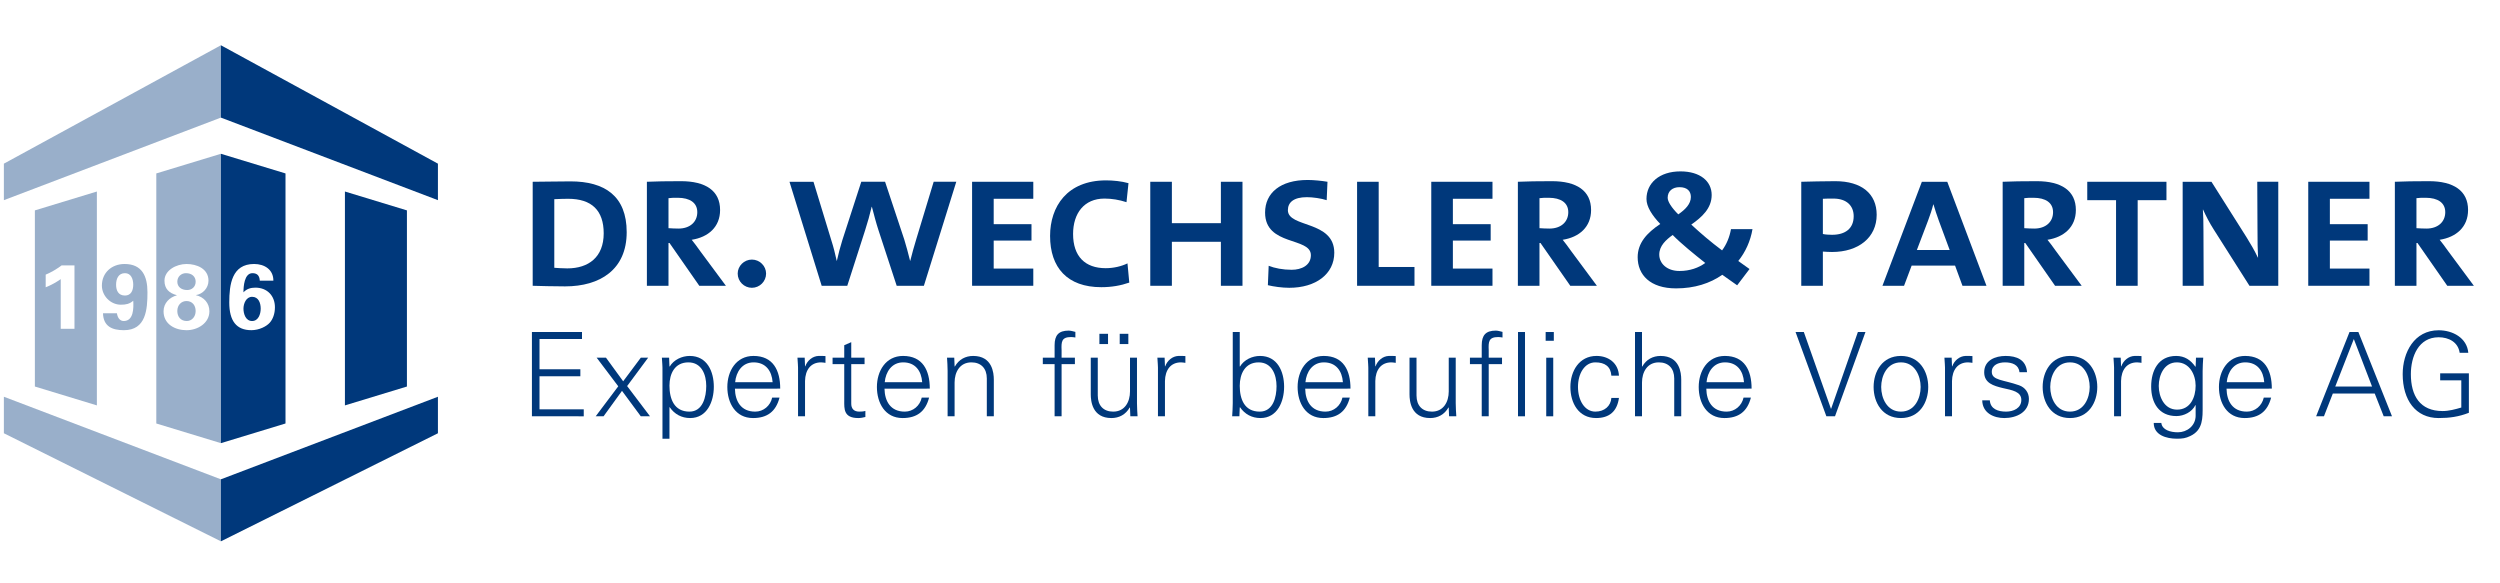 <svg width="300" height="70" viewBox="0 0 300 70" fill="none" xmlns="http://www.w3.org/2000/svg">
<rect x="0" y="0" width="300" height="70" fill="#808080" stroke="none"/>
<g clip-path="url(#clip0_7_77)">
<rect width="300" height="70" fill="white"></rect>
<rect width="347" height="60" transform="translate(0 5)" fill="white"></rect>
<path d="M11.625 22.982L4.185 25.247V46.383L11.625 48.648V22.982Z" fill="#99AFCA"></path>
<path d="M18.756 20.812V50.818L26.507 53.178V18.454L18.756 20.812Z" fill="#99AFCA"></path>
<path d="M41.391 22.982L48.831 25.247V46.383L41.391 48.648V22.982Z" fill="#00387B"></path>
<path d="M34.26 20.812V50.818L26.509 53.178V18.454L34.26 20.812Z" fill="#00387B"></path>
<path d="M26.508 5.431L0.465 19.639V24.02L26.508 14.112V5.431Z" fill="#99AFCA"></path>
<path d="M0.465 51.991L26.508 64.959V57.518L0.465 47.609V51.991Z" fill="#99AFCA"></path>
<path d="M26.508 5.431L52.551 19.639V24.02L26.508 14.112V5.431Z" fill="#00387B"></path>
<path d="M52.551 51.991L26.508 64.959V57.518L52.551 47.609V51.991Z" fill="#00387B"></path>
<path d="M67.811 34.366C66.227 34.366 65.003 34.318 63.923 34.294V21.813C65.027 21.813 66.995 21.765 68.459 21.765C72.563 21.765 75.203 23.517 75.203 27.862C75.203 32.35 72.012 34.366 67.811 34.366ZM68.171 23.854C67.667 23.854 67.02 23.878 66.515 23.902V32.135C66.875 32.159 67.524 32.207 68.076 32.207C70.643 32.207 72.444 30.839 72.444 28.007C72.444 25.246 71.004 23.854 68.171 23.854Z" fill="#00387B"></path>
<path d="M83.915 34.294L80.338 29.158H80.219V34.294H77.627V21.813C78.539 21.765 80.17 21.741 81.707 21.741C84.684 21.741 86.411 22.893 86.411 25.198C86.411 27.238 84.995 28.462 83.003 28.774C83.291 29.11 83.627 29.59 84.011 30.118L87.108 34.294H83.915ZM81.323 23.733C80.891 23.733 80.555 23.733 80.219 23.781V27.381C80.578 27.405 81.011 27.429 81.418 27.429C82.787 27.429 83.675 26.637 83.675 25.461C83.675 24.333 82.787 23.733 81.323 23.733Z" fill="#00387B"></path>
<path d="M91.931 32.83C91.931 33.767 91.162 34.535 90.227 34.535C89.292 34.535 88.523 33.767 88.523 32.83C88.523 31.918 89.292 31.15 90.227 31.15C91.162 31.15 91.931 31.918 91.931 32.83Z" fill="#00387B"></path>
<path d="M110.867 34.294H107.603L105.417 27.622C105.153 26.83 104.866 25.726 104.626 24.813H104.602C104.386 25.725 104.098 26.757 103.81 27.646L101.673 34.294H98.601L94.738 21.813H97.618L99.754 28.821C100.043 29.709 100.234 30.525 100.402 31.293H100.425C100.593 30.525 100.833 29.613 101.073 28.845L103.353 21.812H106.209L108.514 28.749C108.729 29.445 108.993 30.405 109.209 31.293H109.232C109.425 30.501 109.712 29.493 109.953 28.701L112.041 21.812H114.754L110.867 34.294Z" fill="#00387B"></path>
<path d="M116.651 34.294V21.813H123.995V23.853H119.243V26.901H123.779V28.869H119.243V32.229H123.995V34.293H116.651V34.294Z" fill="#00387B"></path>
<path d="M132.155 34.462C128.074 34.462 126.01 32.11 126.01 28.317C126.01 24.789 128.049 21.645 132.731 21.645C133.546 21.645 134.579 21.741 135.419 21.981L135.179 24.261C134.291 23.973 133.404 23.829 132.538 23.829C130.091 23.829 128.77 25.605 128.77 28.078C128.77 30.766 130.209 32.182 132.682 32.182C133.618 32.182 134.555 31.966 135.298 31.606L135.514 33.911C134.483 34.271 133.378 34.462 132.155 34.462Z" fill="#00387B"></path>
<path d="M146.506 34.294V29.014H140.625V34.294H138.033V21.813H140.625V26.781H146.506V21.813H149.098V34.294H146.506Z" fill="#00387B"></path>
<path d="M154.713 34.535C153.849 34.535 152.841 34.391 152.145 34.223L152.241 31.894C152.962 32.182 153.946 32.374 155.002 32.374C156.178 32.374 157.306 31.846 157.306 30.622C157.306 28.414 151.81 29.566 151.81 25.51C151.81 23.158 153.634 21.597 156.922 21.597C157.642 21.597 158.603 21.693 159.298 21.813L159.202 24.021C158.53 23.805 157.546 23.661 156.825 23.661C155.241 23.661 154.546 24.285 154.546 25.221C154.546 27.357 160.114 26.421 160.114 30.333C160.114 32.878 157.905 34.535 154.713 34.535Z" fill="#00387B"></path>
<path d="M162.85 34.294V21.813H165.442V32.038H169.738V34.294H162.85Z" fill="#00387B"></path>
<path d="M171.753 34.294V21.813H179.098V23.853H174.345V26.901H178.881V28.869H174.345V32.229H179.098V34.293H171.753V34.294Z" fill="#00387B"></path>
<path d="M188.434 34.294L184.857 29.158H184.737V34.294H182.145V21.813C183.057 21.765 184.689 21.741 186.225 21.741C189.202 21.741 190.93 22.893 190.93 25.198C190.93 27.238 189.514 28.462 187.522 28.774C187.809 29.11 188.145 29.59 188.53 30.118L191.626 34.294H188.434ZM185.841 23.733C185.408 23.733 185.072 23.733 184.737 23.781V27.381C185.097 27.405 185.53 27.429 185.937 27.429C187.305 27.429 188.194 26.637 188.194 25.461C188.194 24.333 187.305 23.733 185.841 23.733Z" fill="#00387B"></path>
<path d="M219.848 30.238C219.536 30.238 219.057 30.214 218.744 30.19V34.294H216.152V21.813C217.207 21.789 218.767 21.741 220.232 21.741C223.4 21.741 225.201 23.253 225.201 25.774C225.201 28.51 223.016 30.238 219.848 30.238ZM220.016 23.83C219.537 23.83 219.08 23.83 218.745 23.854V28.079C219.032 28.151 219.513 28.175 219.849 28.175C221.457 28.175 222.442 27.407 222.442 25.943C222.441 24.718 221.624 23.83 220.016 23.83Z" fill="#00387B"></path>
<path d="M235.496 34.294L234.607 31.87H229.398L228.486 34.294H225.894L230.623 21.813H233.672L238.377 34.294H235.496ZM232.664 26.494C232.424 25.846 232.184 25.102 232.016 24.526H231.993C231.848 25.126 231.608 25.822 231.368 26.47L230.024 29.998H233.96L232.664 26.494Z" fill="#00387B"></path>
<path d="M246.608 34.294L243.032 29.158H242.913V34.294H240.319V21.813C241.231 21.765 242.864 21.741 244.401 21.741C247.376 21.741 249.104 22.893 249.104 25.198C249.104 27.238 247.688 28.462 245.696 28.774C245.985 29.11 246.321 29.59 246.704 30.118L249.802 34.294H246.608ZM244.016 23.733C243.584 23.733 243.248 23.733 242.912 23.781V27.381C243.271 27.405 243.703 27.429 244.111 27.429C245.48 27.429 246.367 26.637 246.367 25.461C246.367 24.333 245.481 23.733 244.016 23.733Z" fill="#00387B"></path>
<path d="M256.52 24.021V34.294H253.926V24.021H250.471V21.813H259.975V24.021H256.52Z" fill="#00387B"></path>
<path d="M269.936 34.294L265.639 27.525C265.159 26.781 264.703 25.893 264.368 25.149H264.345C264.392 25.845 264.415 26.613 264.415 27.766L264.44 34.294H261.919V21.813H265.376L269.577 28.461C270.056 29.229 270.536 30.045 270.944 30.909H270.967C270.92 30.117 270.897 28.917 270.897 27.309L270.872 21.812H273.393V34.293H269.936V34.294Z" fill="#00387B"></path>
<path d="M276.99 34.294V21.813H284.336V23.853H279.584V26.901H284.119V28.869H279.584V32.229H284.336V34.293H276.99V34.294Z" fill="#00387B"></path>
<path d="M293.672 34.294L290.096 29.158H289.975V34.294H287.383V21.813C288.295 21.765 289.928 21.741 291.463 21.741C294.44 21.741 296.168 22.893 296.168 25.198C296.168 27.238 294.752 28.462 292.76 28.774C293.047 29.11 293.383 29.59 293.768 30.118L296.864 34.294H293.672ZM291.078 23.733C290.646 23.733 290.31 23.733 289.974 23.781V27.381C290.333 27.405 290.767 27.429 291.175 27.429C292.542 27.429 293.431 26.637 293.431 25.461C293.432 24.333 292.543 23.733 291.078 23.733Z" fill="#00387B"></path>
<path d="M63.83 49.955V39.842H69.84V40.682H64.741V44.311H69.643V45.151H64.741V49.116H70.05V49.956L63.83 49.955Z" fill="#00387B"></path>
<path d="M76.895 42.924H77.777L75.256 46.328L78.002 49.955H76.896L74.64 46.902L72.427 49.955H71.475C71.489 49.941 71.489 49.941 71.502 49.928L74.191 46.356L71.6 42.924H72.72L74.78 45.754L76.895 42.924Z" fill="#00387B"></path>
<path d="M80.336 52.645H79.496V44.506C79.51 43.961 79.454 43.401 79.426 42.924H80.294L80.336 43.961L80.364 43.988C80.854 43.162 81.835 42.713 82.773 42.713C84.86 42.713 85.659 44.59 85.659 46.412C85.659 48.176 84.86 50.166 82.815 50.166C81.793 50.166 80.938 49.703 80.364 48.863H80.336V52.645ZM82.732 49.395C84.343 49.395 84.75 47.618 84.75 46.315C84.75 44.969 84.203 43.485 82.606 43.485C80.967 43.485 80.336 44.844 80.336 46.272C80.336 47.869 80.897 49.395 82.732 49.395Z" fill="#00387B"></path>
<path d="M88.191 46.637C88.218 48.135 88.905 49.395 90.629 49.395C91.623 49.395 92.449 48.682 92.659 47.715H93.542C93.107 49.395 92.058 50.166 90.362 50.166C88.261 50.166 87.28 48.359 87.28 46.439C87.28 44.535 88.331 42.712 90.418 42.712C92.772 42.712 93.626 44.437 93.626 46.636L88.191 46.637ZM92.715 45.865C92.616 44.506 91.889 43.484 90.432 43.484C89.059 43.484 88.33 44.632 88.218 45.865H92.715Z" fill="#00387B"></path>
<path d="M96.605 49.955H95.765V44.506C95.779 43.961 95.723 43.401 95.695 42.924H96.563L96.605 43.961H96.633C96.885 43.246 97.516 42.742 98.216 42.713C98.496 42.699 98.777 42.713 99.057 42.729V43.541C98.888 43.525 98.706 43.484 98.538 43.484C97.291 43.484 96.633 44.38 96.604 45.724V49.955H96.605Z" fill="#00387B"></path>
<path d="M101.309 43.693H99.909V42.923H101.309V41.425L102.15 41.06V42.923H103.747V43.693H102.15V48.4C102.135 49.045 102.472 49.394 103.116 49.394C103.369 49.394 103.621 49.38 103.845 49.31V50.039C103.579 50.109 103.271 50.166 102.991 50.166C101.213 50.166 101.31 49.031 101.31 48.078L101.309 43.693Z" fill="#00387B"></path>
<path d="M106.139 46.637C106.167 48.135 106.854 49.395 108.577 49.395C109.572 49.395 110.398 48.682 110.608 47.715H111.491C111.056 49.395 110.006 50.166 108.311 50.166C106.209 50.166 105.229 48.359 105.229 46.439C105.229 44.535 106.28 42.712 108.367 42.712C110.721 42.712 111.575 44.437 111.575 46.636L106.139 46.637ZM110.663 45.865C110.565 44.506 109.837 43.484 108.38 43.484C107.008 43.484 106.279 44.632 106.167 45.865H110.663Z" fill="#00387B"></path>
<path d="M114.553 49.955H113.713V44.506C113.713 43.961 113.671 43.401 113.643 42.924H114.511L114.553 43.961L114.581 43.988C115.071 43.119 115.87 42.713 116.78 42.713C119.077 42.713 119.259 44.744 119.259 45.557V49.955H118.418V45.418C118.418 44.199 117.718 43.484 116.569 43.484C115.182 43.484 114.551 44.646 114.551 45.908V49.955H114.553Z" fill="#00387B"></path>
<path d="M126.552 49.955V43.693H125.137V42.923H126.552V41.425C126.552 40.22 127.042 39.673 128.246 39.673C128.513 39.673 128.793 39.771 129.045 39.827V40.5C128.877 40.473 128.694 40.445 128.526 40.445C127.378 40.445 127.349 41.019 127.391 42.027V42.923H128.988V43.693H127.391V49.955H126.552Z" fill="#00387B"></path>
<path d="M135.598 42.924H136.438V48.373C136.438 48.92 136.48 49.478 136.508 49.955H135.64L135.598 48.92L135.57 48.891C135.08 49.76 134.281 50.166 133.371 50.166C131.074 50.166 130.892 48.135 130.892 47.322V42.924H131.733V47.463C131.733 48.682 132.433 49.395 133.582 49.395C134.969 49.395 135.6 48.233 135.6 46.973V42.924H135.598ZM131.928 41.285V40.053H132.964V41.285H131.928ZM134.365 41.285V40.053H135.401V41.285H134.365Z" fill="#00387B"></path>
<path d="M139.796 49.955H138.955V44.506C138.97 43.961 138.913 43.401 138.886 42.924H139.754L139.796 43.961H139.824C140.076 43.246 140.706 42.742 141.406 42.713C141.686 42.699 141.967 42.713 142.247 42.729V43.541C142.079 43.525 141.896 43.484 141.728 43.484C140.482 43.484 139.824 44.38 139.795 45.724V49.955H139.796Z" fill="#00387B"></path>
<path d="M148.728 49.955H147.86C147.888 49.478 147.93 48.92 147.93 48.373V39.842H148.77V43.961L148.798 43.988C149.288 43.162 150.269 42.713 151.207 42.713C153.294 42.713 154.093 44.59 154.093 46.412C154.093 48.176 153.294 50.166 151.249 50.166C150.227 50.166 149.372 49.703 148.798 48.863L148.77 48.92L148.728 49.955ZM148.77 46.299C148.77 47.897 149.331 49.395 151.166 49.395C152.777 49.395 153.184 47.645 153.184 46.342C153.184 44.996 152.637 43.485 151.04 43.485C149.401 43.484 148.77 44.871 148.77 46.299Z" fill="#00387B"></path>
<path d="M156.624 46.637C156.651 48.135 157.338 49.395 159.062 49.395C160.056 49.395 160.882 48.682 161.092 47.715H161.975C161.54 49.395 160.491 50.166 158.795 50.166C156.694 50.166 155.713 48.359 155.713 46.439C155.713 44.535 156.764 42.712 158.851 42.712C161.205 42.712 162.059 44.437 162.059 46.636L156.624 46.637ZM161.149 45.865C161.05 44.506 160.323 43.484 158.866 43.484C157.493 43.484 156.764 44.632 156.652 45.865H161.149Z" fill="#00387B"></path>
<path d="M165.038 49.955H164.198V44.506C164.212 43.961 164.156 43.401 164.128 42.924H164.996L165.038 43.961H165.066C165.318 43.246 165.949 42.742 166.649 42.713C166.929 42.699 167.21 42.713 167.49 42.729V43.541C167.321 43.525 167.139 43.484 166.971 43.484C165.724 43.484 165.066 44.38 165.037 45.724L165.038 49.955Z" fill="#00387B"></path>
<path d="M173.847 42.924H174.687V48.373C174.687 48.92 174.729 49.478 174.757 49.955H173.889L173.847 48.92L173.819 48.891C173.329 49.76 172.53 50.166 171.62 50.166C169.323 50.166 169.141 48.135 169.141 47.322V42.924H169.982V47.463C169.982 48.682 170.682 49.395 171.831 49.395C173.218 49.395 173.849 48.233 173.849 46.973V42.924H173.847Z" fill="#00387B"></path>
<path d="M177.807 49.955V43.693H176.392V42.923H177.807V41.425C177.807 40.22 178.297 39.673 179.501 39.673C179.768 39.673 180.048 39.771 180.3 39.827V40.5C180.132 40.473 179.949 40.445 179.781 40.445C178.633 40.445 178.604 41.019 178.646 42.027V42.923H180.243V43.693H178.646V49.955H177.807Z" fill="#00387B"></path>
<path d="M183.001 49.955H182.16V39.842H183.001V49.955Z" fill="#00387B"></path>
<path d="M186.458 40.893H185.478V39.842H186.458V40.893ZM186.389 42.924V49.955H185.548V42.924H186.389Z" fill="#00387B"></path>
<path d="M193.363 45.08C193.294 44.002 192.607 43.484 191.444 43.484C190.156 43.484 189.357 44.828 189.357 46.425C189.357 48.036 190.156 49.394 191.444 49.394C192.537 49.394 193.294 48.722 193.363 47.755H194.274C194.049 49.366 193.125 50.165 191.528 50.165C189.427 50.165 188.447 48.358 188.447 46.438C188.447 44.534 189.497 42.711 191.585 42.711C193.027 42.711 194.204 43.58 194.274 45.078H193.363V45.08Z" fill="#00387B"></path>
<path d="M197.042 43.988H197.07C197.56 43.119 198.359 42.713 199.269 42.713C201.566 42.713 201.748 44.744 201.748 45.557V49.955H200.907V45.418C200.907 44.199 200.207 43.484 199.058 43.484C197.671 43.484 197.04 44.646 197.04 45.908V49.955H196.2V39.842H197.04V43.988H197.042Z" fill="#00387B"></path>
<path d="M204.757 46.637C204.784 48.135 205.471 49.395 207.195 49.395C208.189 49.395 209.015 48.682 209.225 47.715H210.108C209.674 49.395 208.624 50.166 206.928 50.166C204.827 50.166 203.846 48.359 203.846 46.439C203.846 44.535 204.897 42.712 206.984 42.712C209.338 42.712 210.192 44.437 210.192 46.636L204.757 46.637ZM209.281 45.865C209.182 44.506 208.455 43.484 206.998 43.484C205.625 43.484 204.896 44.632 204.784 45.865H209.281Z" fill="#00387B"></path>
<path d="M219.71 49.045H219.738L222.946 39.842H223.856L220.2 49.955H219.164L215.466 39.842H216.46L219.71 49.045Z" fill="#00387B"></path>
<path d="M231.388 46.439C231.388 48.289 230.352 50.166 228.111 50.166C225.87 50.166 224.833 48.289 224.833 46.439C224.833 44.589 225.87 42.712 228.111 42.712C230.352 42.712 231.388 44.59 231.388 46.439ZM228.111 43.484C226.416 43.484 225.743 45.136 225.743 46.439C225.743 47.742 226.416 49.394 228.111 49.394C229.805 49.394 230.478 47.742 230.478 46.439C230.478 45.136 229.805 43.484 228.111 43.484Z" fill="#00387B"></path>
<path d="M234.241 49.955H233.4V44.506C233.415 43.961 233.358 43.401 233.331 42.924H234.199L234.241 43.961H234.269C234.521 43.246 235.151 42.742 235.852 42.713C236.132 42.699 236.412 42.713 236.692 42.729V43.541C236.524 43.525 236.342 43.484 236.174 43.484C234.927 43.484 234.269 44.38 234.24 45.724L234.241 49.955Z" fill="#00387B"></path>
<path d="M240.682 42.713C242.013 42.713 243.133 43.176 243.245 44.66H242.334C242.25 43.777 241.466 43.484 240.598 43.484C239.814 43.484 239.015 43.793 239.015 44.619C239.015 45.654 240.373 45.557 242.279 46.23C243.008 46.482 243.469 47.111 243.469 47.869C243.469 49.451 241.998 50.166 240.514 50.166C239.295 50.166 237.895 49.592 237.867 48.037H238.777C238.847 49.088 239.772 49.394 240.724 49.394C241.62 49.394 242.559 48.974 242.559 47.994C242.559 46.986 241.453 46.818 240.331 46.566C239.225 46.298 238.104 45.976 238.104 44.673C238.105 43.219 239.449 42.713 240.682 42.713Z" fill="#00387B"></path>
<path d="M251.674 46.439C251.674 48.289 250.638 50.166 248.397 50.166C246.156 50.166 245.119 48.289 245.119 46.439C245.119 44.589 246.156 42.712 248.397 42.712C250.638 42.712 251.674 44.59 251.674 46.439ZM248.397 43.484C246.702 43.484 246.029 45.136 246.029 46.439C246.029 47.742 246.702 49.394 248.397 49.394C250.091 49.394 250.764 47.742 250.764 46.439C250.764 45.136 250.091 43.484 248.397 43.484Z" fill="#00387B"></path>
<path d="M254.528 49.955H253.688V44.506C253.702 43.961 253.645 43.401 253.618 42.924H254.486L254.528 43.961H254.556C254.808 43.246 255.438 42.742 256.139 42.713C256.419 42.699 256.699 42.713 256.979 42.729V43.541C256.811 43.525 256.629 43.484 256.461 43.484C255.214 43.484 254.556 44.38 254.527 45.724V49.955H254.528Z" fill="#00387B"></path>
<path d="M263.518 42.924H264.387C264.359 43.401 264.317 43.961 264.317 44.506V48.723C264.317 50.123 264.387 51.594 262.833 52.323C262.272 52.591 261.895 52.645 261.235 52.645C259.961 52.645 258.448 52.211 258.448 50.754H259.358C259.457 51.594 260.451 51.875 261.347 51.875C262.44 51.875 263.449 51.104 263.476 49.928V48.612H263.449C263.043 49.438 262.076 49.928 261.166 49.928C259.051 49.928 258.14 48.317 258.14 46.383C258.14 44.479 258.994 42.713 261.138 42.713C262.16 42.713 262.889 43.203 263.45 44.016L263.477 43.961L263.518 42.924ZM261.221 43.484C259.695 43.484 259.05 45.025 259.05 46.314C259.05 47.601 259.708 49.156 261.249 49.156C262.859 49.156 263.476 47.658 263.476 46.285C263.476 44.941 262.734 43.484 261.221 43.484Z" fill="#00387B"></path>
<path d="M267.184 46.637C267.211 48.135 267.898 49.395 269.621 49.395C270.616 49.395 271.442 48.682 271.652 47.715H272.535C272.1 49.395 271.05 50.166 269.355 50.166C267.253 50.166 266.273 48.359 266.273 46.439C266.273 44.535 267.324 42.712 269.411 42.712C271.765 42.712 272.619 44.437 272.619 46.636L267.184 46.637ZM271.708 45.865C271.609 44.506 270.881 43.484 269.425 43.484C268.052 43.484 267.323 44.632 267.211 45.865H271.708Z" fill="#00387B"></path>
<path d="M277.935 49.955L281.941 39.842H283.006L287.04 49.955H286.045L284.967 47.225H279.938L278.874 49.955H277.935ZM284.645 46.383L282.459 40.682L280.231 46.383H284.645Z" fill="#00387B"></path>
<path d="M296.265 44.801V49.535C295.046 50.012 293.94 50.166 292.637 50.166C289.877 50.166 288.323 48.008 288.323 44.898C288.323 42.293 289.71 39.632 292.637 39.632C294.318 39.632 296.04 40.542 296.195 42.335H295.159C294.976 41.046 293.842 40.472 292.638 40.472C290.214 40.472 289.304 42.796 289.304 44.898C289.304 47.476 290.383 49.326 293.115 49.326C293.871 49.326 294.641 49.115 295.356 48.904V45.64H292.82V44.8L296.265 44.801Z" fill="#00387B"></path>
<path d="M5.483 32.956C6.165 32.67 6.814 32.285 7.397 31.845H8.937V39.458H7.287V33.496C6.725 33.892 6.12 34.222 5.482 34.475L5.483 32.956Z" fill="white"></path>
<path d="M14.031 37.588C14.096 38.071 14.349 38.523 14.844 38.523C16.043 38.523 16.043 36.961 15.989 36.091C15.549 36.465 15.141 36.565 14.504 36.565C13.25 36.565 12.227 35.486 12.227 34.276C12.227 32.714 13.415 31.679 14.945 31.679C17.057 31.679 17.695 33.154 17.695 35.068C17.695 37.114 17.53 39.623 14.868 39.623C13.46 39.623 12.403 39.172 12.359 37.588H14.031ZM14.998 35.464C15.713 35.464 15.988 34.87 15.988 34.166C15.988 33.462 15.713 32.78 14.998 32.78C14.206 32.78 13.931 33.462 13.931 34.166C13.931 34.87 14.206 35.464 14.998 35.464Z" fill="#99AFCA"></path>
<path d="M21.212 35.42C20.299 35.178 19.737 34.661 19.737 33.682C19.737 32.428 21.157 31.68 22.388 31.68C23.61 31.68 25.018 32.241 25.018 33.682C25.018 34.562 24.335 35.288 23.51 35.41V35.399V35.421C24.468 35.642 25.128 36.367 25.128 37.358C25.128 38.766 23.731 39.625 22.388 39.625C21.013 39.625 19.627 38.909 19.627 37.358C19.627 36.357 20.363 35.674 21.211 35.443L21.212 35.42ZM22.466 34.804C23.017 34.804 23.479 34.419 23.479 33.803C23.479 33.187 23.017 32.78 22.313 32.78C21.762 32.78 21.279 33.187 21.279 33.803C21.279 34.419 21.762 34.804 22.466 34.804ZM22.411 38.522C23.016 38.522 23.478 38.015 23.478 37.323C23.478 36.63 23.06 36.124 22.377 36.124C21.783 36.124 21.277 36.586 21.277 37.323C21.279 38.006 21.685 38.522 22.411 38.522Z" fill="white"></path>
<path d="M31.174 33.682C31.163 33.363 31.065 33.132 30.922 32.989C30.768 32.846 30.559 32.78 30.295 32.78C29.305 32.78 29.216 34.408 29.216 35.079C29.602 34.661 30.085 34.517 30.647 34.517C32.066 34.517 32.991 35.496 32.991 36.871C32.991 37.663 32.737 38.312 32.374 38.72C31.978 39.171 31.099 39.622 30.163 39.622C28.37 39.622 27.512 38.511 27.512 36.3C27.512 34.143 27.82 31.678 30.493 31.678C31.736 31.678 32.814 32.349 32.804 33.68H31.174V33.682ZM30.25 35.618C29.535 35.618 29.216 36.431 29.216 37.037C29.216 37.664 29.481 38.522 30.25 38.522C31.01 38.522 31.284 37.685 31.284 37.037C31.284 36.366 31.031 35.618 30.25 35.618Z" fill="white"></path>
<path d="M209.943 32.283C209.493 31.972 209.044 31.652 208.593 31.319C209.459 30.244 210.058 28.917 210.299 27.495H207.719C207.549 28.437 207.198 29.314 206.649 30.046C205.329 29.062 204.033 27.958 202.953 26.95C204.225 26.062 205.401 25.006 205.401 23.398C205.401 21.742 204.008 20.566 201.657 20.566C199.112 20.566 197.577 21.982 197.577 23.878C197.577 24.79 198.225 25.822 199.233 26.878C197.6 27.958 196.52 29.182 196.52 30.862C196.52 32.974 198.008 34.606 201.129 34.606C203.336 34.606 205.209 34.006 206.673 32.974C207.152 33.317 207.772 33.76 208.459 34.237L209.943 32.283ZM201.536 22.461C202.473 22.461 202.904 22.941 202.904 23.637C202.904 24.477 202.232 25.149 201.392 25.725C200.576 24.909 200.12 24.189 200.12 23.733C200.12 22.917 200.721 22.461 201.536 22.461ZM201.536 32.518C200.023 32.518 199.111 31.606 199.111 30.55C199.111 29.494 199.927 28.774 200.72 28.197C201.751 29.253 203.335 30.525 204.632 31.557C203.84 32.134 202.784 32.518 201.536 32.518Z" fill="#00387B"></path>
</g>
<defs>
<clipPath id="clip0_7_77">
<rect width="300" height="70" fill="white"></rect>
</clipPath>
</defs>
</svg>
